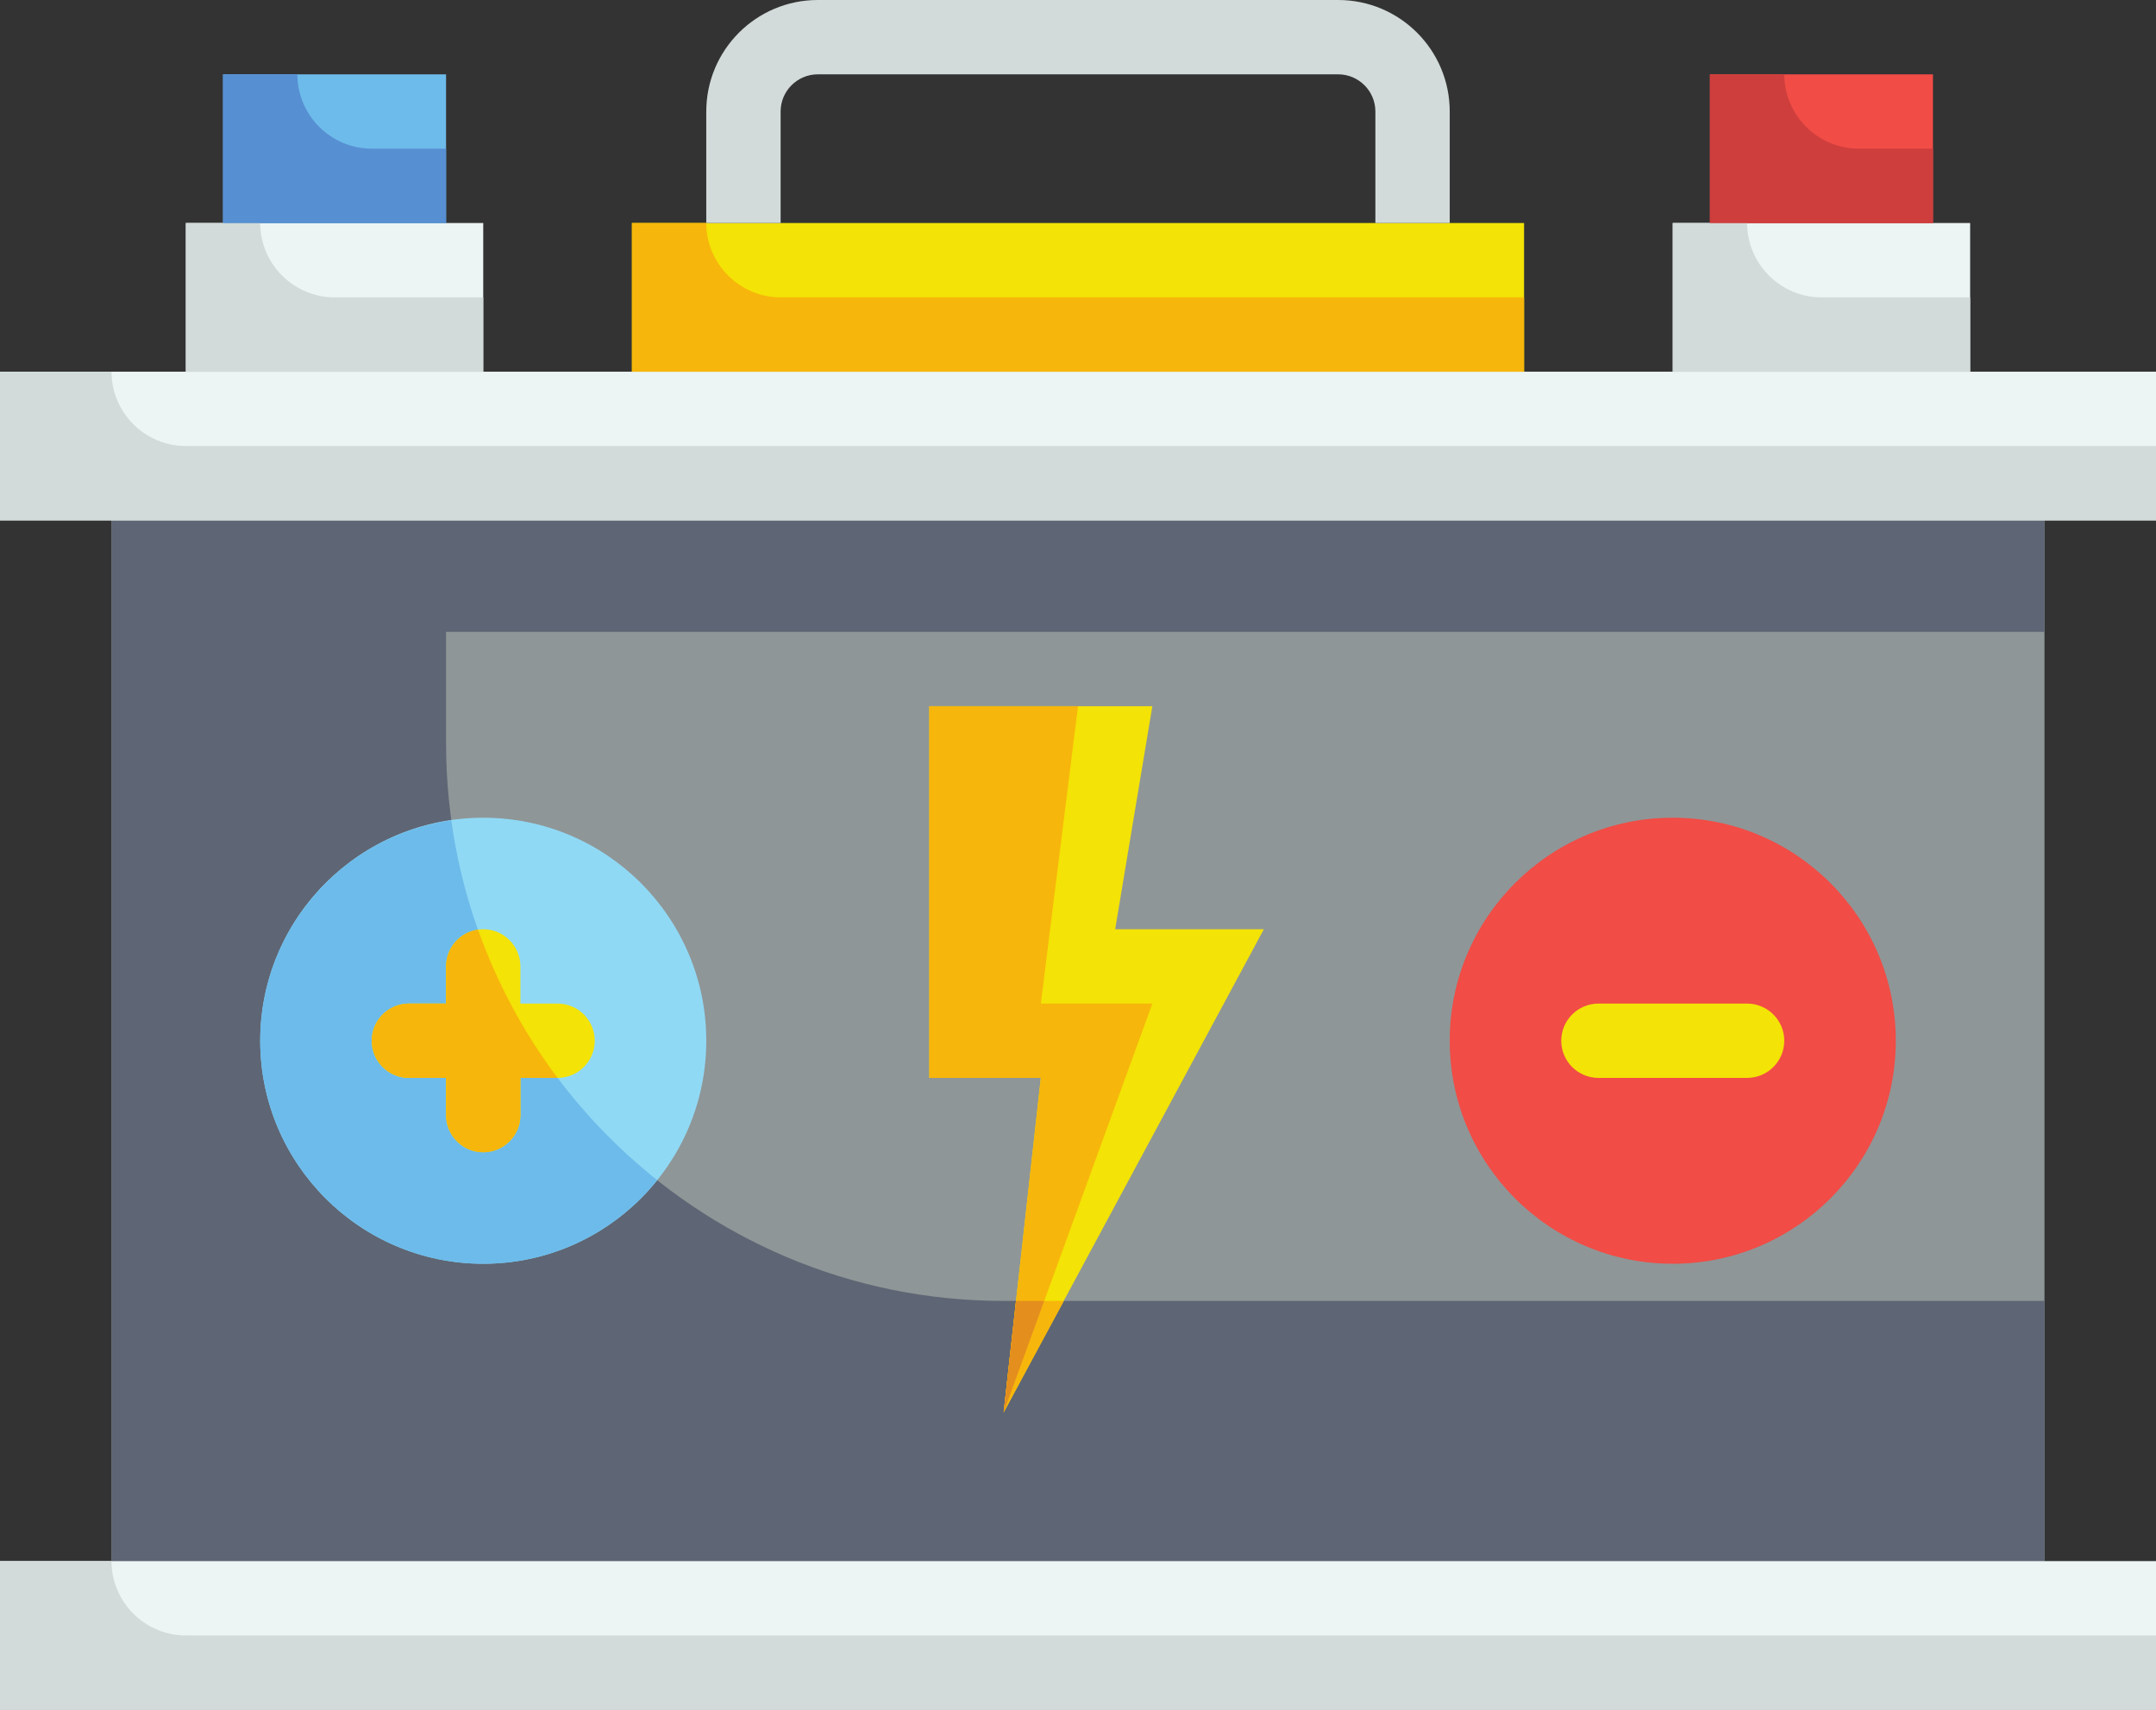 <?xml version="1.0" encoding="UTF-8"?><svg xmlns="http://www.w3.org/2000/svg" xmlns:xlink="http://www.w3.org/1999/xlink" height="46.0" preserveAspectRatio="xMidYMid meet" version="1.0" viewBox="3.0 15.0 58.0 46.0" width="58.0" zoomAndPan="magnify"><rect x="3.0" y="15.0" width="58.0" height="46.0" fill="#333333" stroke="none"/><g><g><path d="M 58 29 L 6 29 L 6 57 L 58 57 L 58 29" fill="#8f9697"/></g><g><path d="M 15 32 L 15 35 C 15 43.281 21.719 50 30 50 L 58 50 L 58 57 L 6 57 L 6 29 L 58 29 L 58 32 L 15 32" fill="#5e6574"/></g><g><path d="M 61 61 L 3 61 L 3 57 L 61 57 L 61 61" fill="#ecf5f4"/></g><g><path d="M 61 29 L 3 29 L 3 25 L 61 25 L 61 29" fill="#ecf5f4"/></g><g><path d="M 54 43 C 54 46.312 51.312 49 48 49 C 44.688 49 42 46.312 42 43 C 42 39.688 44.688 37 48 37 C 51.312 37 54 39.688 54 43" fill="#f14c46"/></g><g><path d="M 22 43 C 22 46.312 19.312 49 16 49 C 12.688 49 10 46.312 10 43 C 10 39.688 12.688 37 16 37 C 19.312 37 22 39.688 22 43" fill="#90d9f5"/></g><g><path d="M 16 21 L 8 21 L 8 25 L 16 25 L 16 21" fill="#ecf5f4"/></g><g><path d="M 56 21 L 48 21 L 48 25 L 56 25 L 56 21" fill="#ecf5f4"/></g><g><path d="M 44 21 L 20 21 L 20 25 L 44 25 L 44 21" fill="#f3e306"/></g><g><path d="M 55 17 L 49 17 L 49 21 L 55 21 L 55 17" fill="#f14c46"/></g><g><path d="M 15 17 L 9 17 L 9 21 L 15 21 L 15 17" fill="#6dbbea"/></g><g><path d="M 44 23 L 44 25 L 20 25 L 20 21 L 22 21 C 22 22.102 22.902 23 24 23 L 44 23" fill="#f7b60b"/></g><g><path d="M 16 23 L 16 25 L 8 25 L 8 21 L 10 21 C 10 22.102 10.902 23 12 23 L 16 23" fill="#d2dbda"/></g><g><path d="M 56 23 L 56 25 L 48 25 L 48 21 L 50 21 C 50 22.102 50.902 23 52 23 L 56 23" fill="#d2dbda"/></g><g><path d="M 55 19 L 55 21 L 49 21 L 49 17 L 51 17 C 51 18.102 51.902 19 53 19 L 55 19" fill="#ce3e3d"/></g><g><path d="M 15 19 L 15 21 L 9 21 L 9 17 L 11 17 C 11 18.102 11.902 19 13 19 L 15 19" fill="#578fd3"/></g><g><path d="M 61 27 L 61 29 L 3 29 L 3 25 L 6 25 C 6 26.102 6.898 27 8 27 L 61 27" fill="#d2dbda"/></g><g><path d="M 61 59 L 61 61 L 3 61 L 3 57 L 6 57 C 6 58.102 6.898 59 8 59 L 61 59" fill="#d2dbda"/></g><g><path d="M 20.68 46.75 C 19.582 48.121 17.891 49 16 49 C 12.691 49 10 46.309 10 43 C 10 39.98 12.238 37.48 15.141 37.07 C 15.68 40.98 17.73 44.41 20.68 46.75" fill="#6dbbea"/></g><g><path d="M 33 40 L 34 34 L 28 34 L 28 44 L 31 44 L 30 53 L 37 40 L 33 40" fill="#f3e306"/></g><g><path d="M 31 42 L 32 34 L 28 34 L 28 44 L 31 44 L 30 53 L 34 42 L 31 42" fill="#f7b60b"/></g><g><path d="M 31.621 50 L 30 53 L 30.332 50 Z M 31.621 50" fill="#f7b60b"/></g><g><path d="M 30.332 50 L 30 53 L 31.09 50 Z M 30.332 50" fill="#e48e1e"/></g><g><path d="M 50 42 L 46 42 C 45.449 42 45 42.449 45 43 C 45 43.551 45.449 44 46 44 L 50 44 C 50.551 44 51 43.551 51 43 C 51 42.449 50.551 42 50 42" fill="#f3e306"/></g><g><path d="M 18 42 L 17 42 L 17 41 C 17 40.449 16.551 40 16 40 C 15.449 40 15 40.449 15 41 L 15 42 L 14 42 C 13.449 42 13 42.449 13 43 C 13 43.551 13.449 44 14 44 L 15 44 L 15 45 C 15 45.551 15.449 46 16 46 C 16.551 46 17 45.551 17 45 L 17 44 L 18 44 C 18.551 44 19 43.551 19 43 C 19 42.449 18.551 42 18 42" fill="#f3e306"/></g><g><path d="M 39 15 L 25 15 C 23.344 15 22 16.344 22 18 L 22 21 L 24 21 L 24 18 C 24 17.449 24.449 17 25 17 L 39 17 C 39.551 17 40 17.449 40 18 L 40 21 L 42 21 L 42 18 C 42 16.344 40.656 15 39 15" fill="#d2dbda"/></g><g><path d="M 18 44 L 17 44 L 17 45 C 17 45.551 16.551 46 16 46 C 15.449 46 15 45.551 15 45 L 15 44 L 14 44 C 13.449 44 13 43.551 13 43 C 13 42.449 13.449 42 14 42 L 15 42 L 15 41 C 15 40.5 15.371 40.082 15.859 40.012 C 16.371 41.449 17.098 42.801 18 44" fill="#f7b60b"/></g></g></svg>